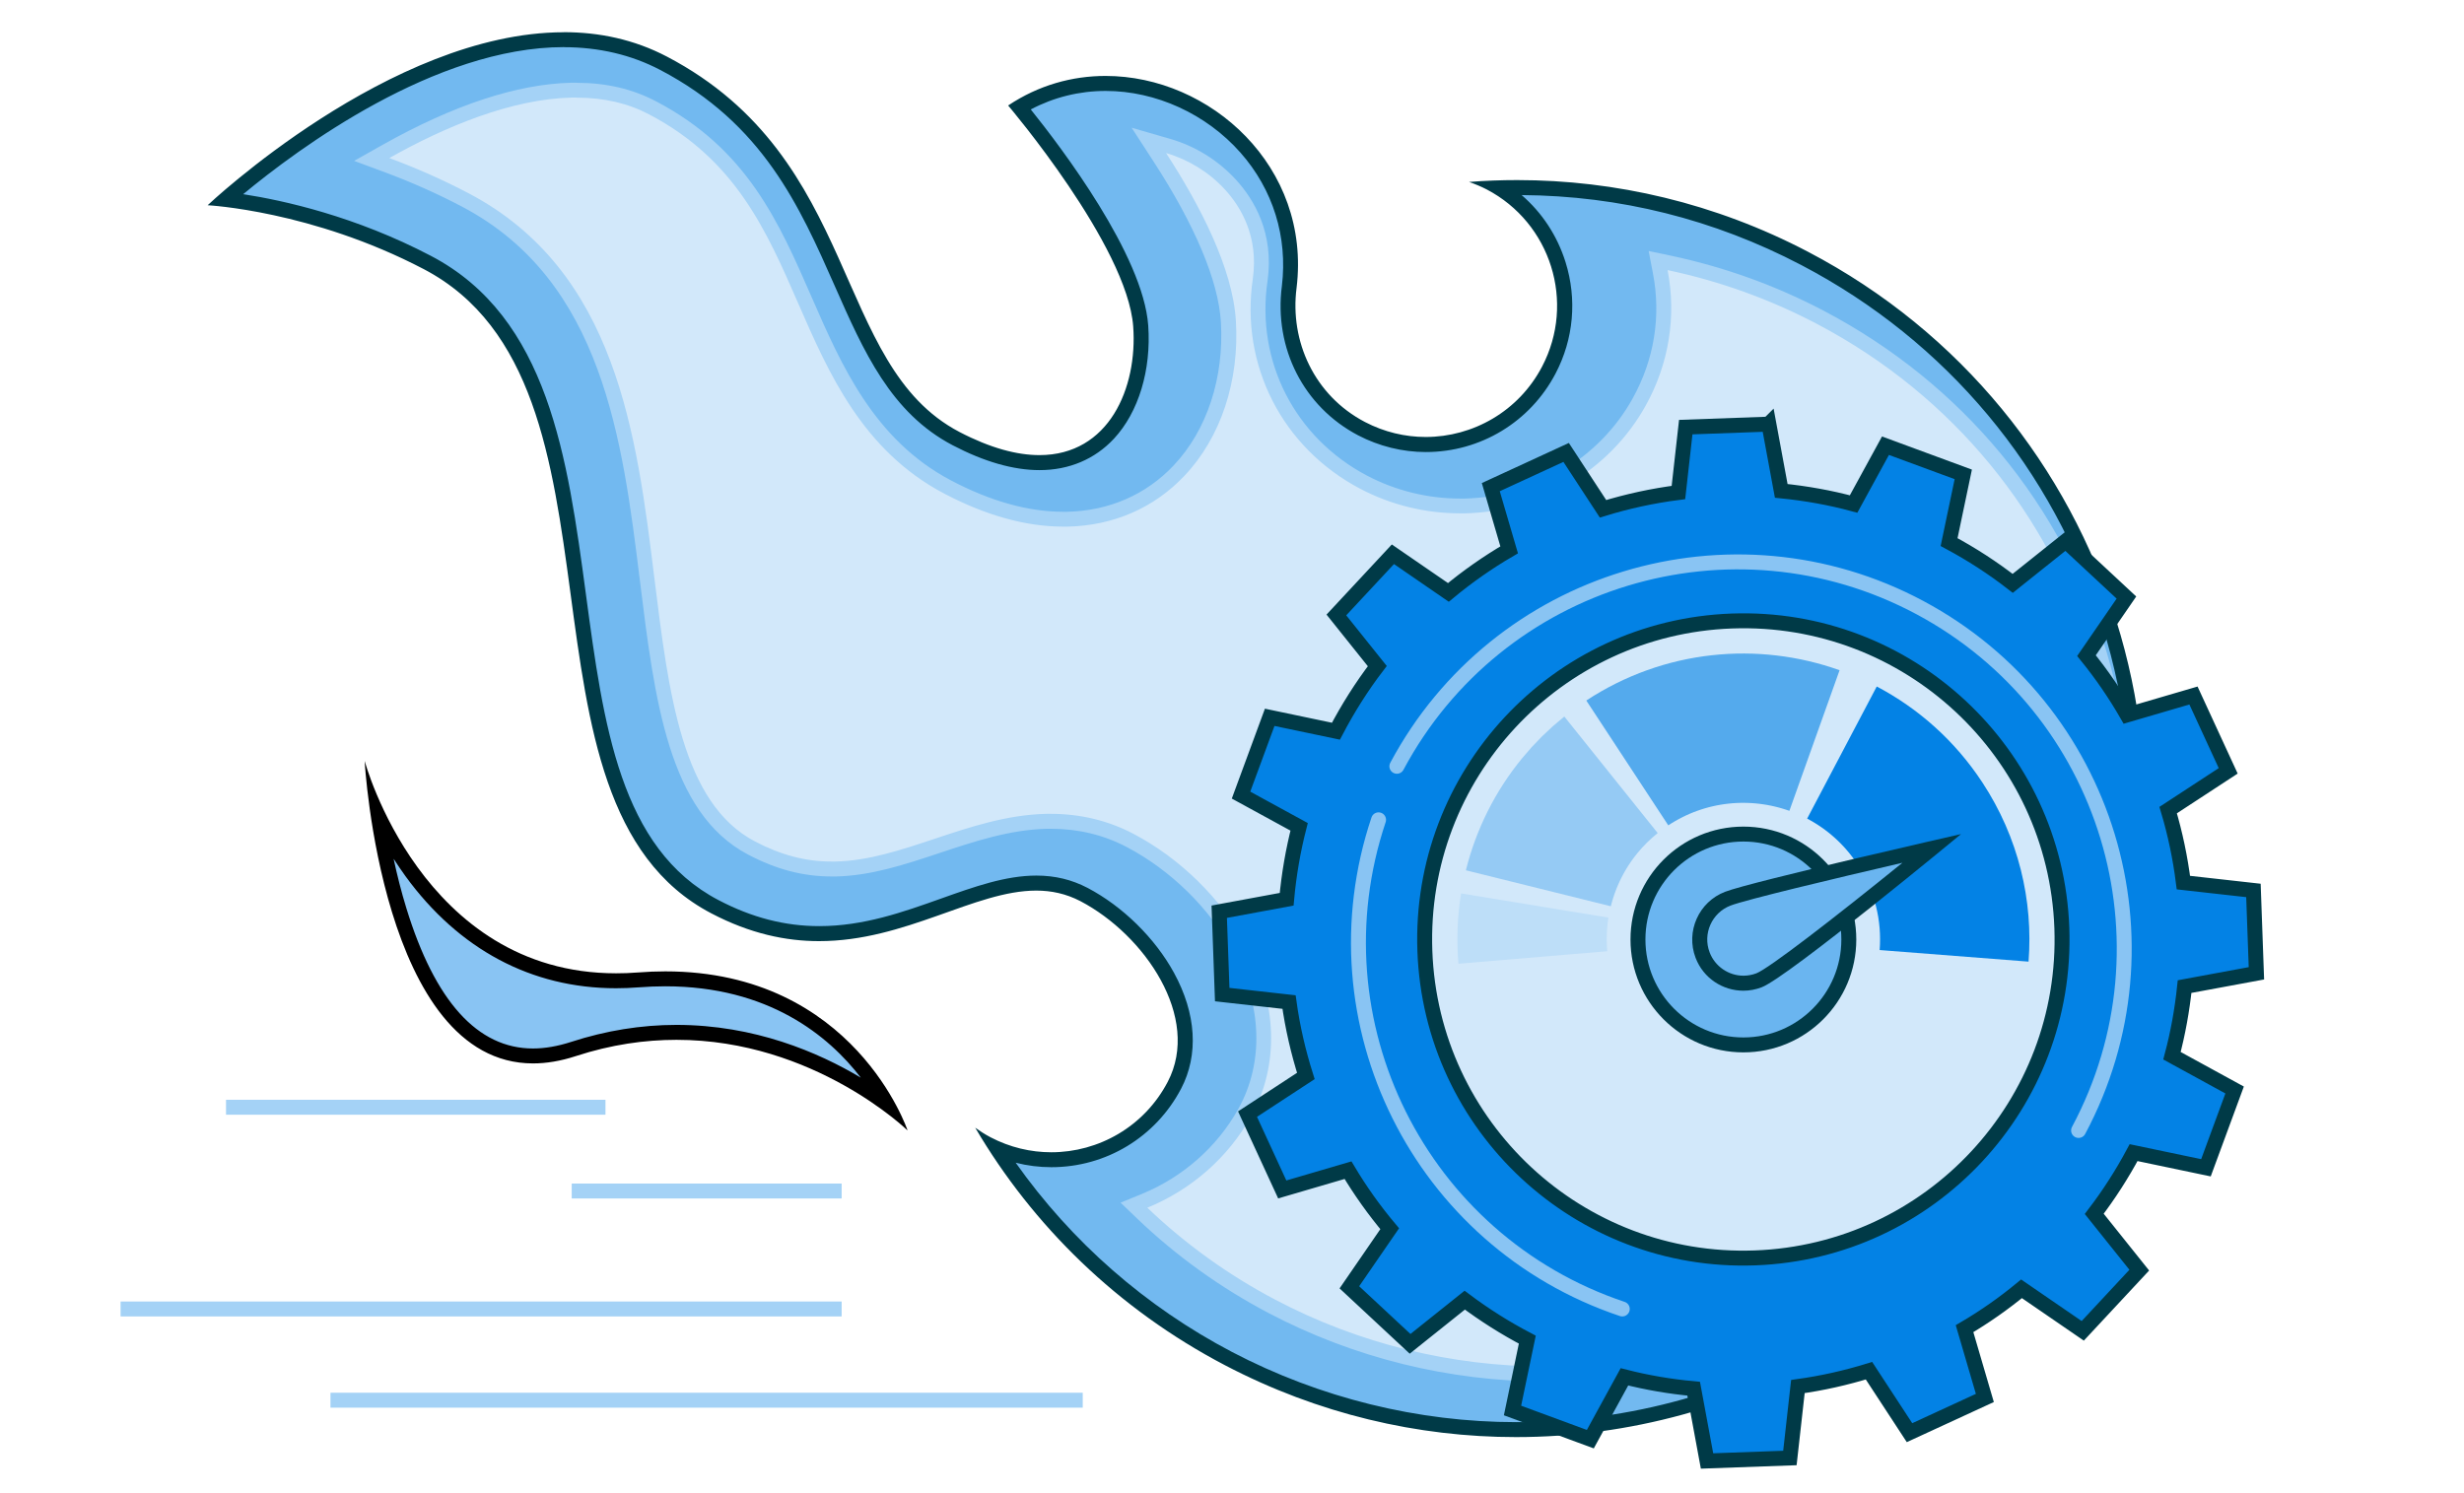 <svg viewBox="0 0 330 200" xmlns="http://www.w3.org/2000/svg"><path d="m203.03 191.48c-13.31 0-26.62-3.29-38.49-9.5-12.62-6.6-23.27-16.28-31.02-28.14 2.3.98 4.79 1.49 7.28 1.49 6.95 0 13.26-3.82 16.48-9.97 2.22-4.24 1.88-9.42-.94-14.58-2.46-4.49-6.64-8.59-11.18-10.97-1.96-1.03-4.05-1.53-6.37-1.53-3.95 0-8.06 1.46-12.41 3.01-5.19 1.85-10.55 3.76-16.68 3.76-4.77 0-9.34-1.18-13.97-3.6-13.63-7.14-15.89-23.93-18.28-41.72-2.41-17.97-4.91-36.55-20.23-44.57-11.58-6.06-22.41-7.92-27.03-8.46 5.9-5.11 26.2-21.38 45.32-21.38 4.86 0 9.36 1.06 13.36 3.16 14.1 7.38 19.28 19.11 23.85 29.45 3.78 8.56 7.35 16.65 15.33 20.83 4.08 2.13 7.84 3.22 11.17 3.22 3.68 0 6.87-1.35 9.24-3.89 3.12-3.35 4.73-8.73 4.32-14.4-.71-9.8-13.05-25.4-16.26-29.3 3.48-2.09 7.45-3.2 11.55-3.2 7.01 0 14.03 3.21 18.79 8.58 4.57 5.16 6.63 11.8 5.8 18.67-1.02 7.91 2.77 15.36 9.68 18.97 2.65 1.39 5.63 2.12 8.6 2.12 6.95 0 13.26-3.82 16.48-9.97 2.3-4.4 2.75-9.43 1.27-14.17-1.35-4.3-4.14-7.9-7.94-10.24.82-.02 1.64-.04 2.45-.04 13.31 0 26.62 3.28 38.47 9.48 19.68 10.3 34.18 27.65 40.81 48.86s4.61 43.72-5.69 63.4c-14.41 27.52-42.67 44.62-73.76 44.62z" fill="#72b9f0"/><path d="m75.51 6.32c4.7 0 9.04 1.02 12.9 3.04 13.79 7.22 18.68 18.28 23.4 28.97 3.85 8.73 7.49 16.97 15.78 21.31 4.22 2.21 8.14 3.33 11.63 3.33 3.96 0 7.41-1.46 9.97-4.21 3.3-3.55 5.01-9.21 4.59-15.16-.68-9.43-11.65-23.86-15.73-28.94 3.08-1.63 6.5-2.48 10.03-2.48 6.72 0 13.47 3.08 18.04 8.25 4.38 4.95 6.35 11.3 5.56 17.88-1.08 8.34 2.93 16.18 10.21 20 2.8 1.46 5.93 2.24 9.07 2.24 7.32 0 13.97-4.03 17.37-10.51 2.43-4.63 2.9-9.94 1.34-14.93-1.11-3.54-3.14-6.62-5.88-8.98 13.14.09 25.74 3.24 37.45 9.37 19.45 10.18 33.77 27.32 40.32 48.27s4.56 43.2-5.62 62.64c-14.23 27.19-42.16 44.08-72.88 44.08-13.15 0-26.3-3.25-38.04-9.39-11.59-6.07-21.5-14.76-28.99-25.36 1.56.4 3.17.6 4.78.6 7.32 0 13.97-4.03 17.37-10.51 2.38-4.54 2.04-10.06-.95-15.53-2.55-4.66-6.88-8.91-11.59-11.38-2.11-1.1-4.35-1.64-6.84-1.64-4.12 0-8.31 1.49-12.74 3.07-5.11 1.82-10.39 3.7-16.34 3.7-4.6 0-9.02-1.14-13.5-3.49-13.17-6.9-15.4-23.45-17.75-40.97-2.45-18.22-4.98-37.07-20.76-45.32-10.12-5.3-19.69-7.42-25.14-8.26 7.38-6.12 25.71-19.7 42.96-19.7m-.02-1.99c-23.24 0-47.7 23.17-47.7 23.17s13.95.71 28.95 8.56c29.46 15.42 10.07 71.41 38.51 86.29 5.21 2.73 10 3.72 14.43 3.72 11.61 0 20.83-6.77 29.08-6.77 2.02 0 3.98.41 5.91 1.41 8.6 4.5 16.21 15.6 11.7 24.21-3.14 6-9.26 9.43-15.59 9.43-2.75 0-5.54-.65-8.14-2.01-.73-.38-1.4-.82-2.05-1.28 7.7 13.09 19.02 24.26 33.46 31.82 12.46 6.52 25.81 9.62 38.96 9.62 30.32 0 59.61-16.43 74.65-45.16 21.56-41.19 5.65-92.05-35.54-113.61-12.45-6.52-25.79-9.6-38.94-9.6-2.16 0-4.31.08-6.45.25.8.28 1.59.6 2.36 1 8.6 4.5 11.93 15.13 7.42 23.73-3.14 6-9.26 9.43-15.59 9.43-2.75 0-5.54-.65-8.14-2.01-6.76-3.54-10.08-10.8-9.15-17.97 1.97-16.23-11.57-28.38-25.58-28.38-4.46 0-8.97 1.23-13.05 3.96 0 0 15.97 18.78 16.75 29.61.59 8.2-3.23 17.22-12.56 17.22-2.99 0-6.55-.93-10.71-3.1-17.14-8.97-13.08-36.62-39.18-50.28-4.41-2.31-9.09-3.27-13.82-3.27z" fill="#003a47"/><path d="m206.99 184.02c-12.7 0-25.36-3.13-36.6-9.04-6.38-3.36-12.23-7.56-17.38-12.49l-1.11-1.06 1.42-.58c5.72-2.35 10.49-6.56 13.43-11.85 3.61-6.51 3.35-14.55-.72-22.05-3.22-5.94-8.56-11.18-14.64-14.37-3.23-1.7-6.8-2.56-10.62-2.56-.19 0-.39 0-.58 0-5.13.12-9.95 1.72-14.61 3.28-4.65 1.55-9.03 3.01-13.63 3.11-.17 0-.34 0-.51 0-3.69 0-7.11-.9-10.78-2.83-10.18-5.36-12.02-20.21-13.96-35.94-2.35-19.07-5.02-40.68-24.32-50.84-3.34-1.76-6.89-3.33-10.54-4.69l-2.02-.75 1.88-1.06c9.4-5.3 17.77-8.06 24.88-8.22h.66c3.84 0 7.18.78 10.22 2.37 11.86 6.24 16.03 15.79 20.43 25.89 3.94 9.04 8.42 19.29 19.05 24.88 5.44 2.86 10.65 4.32 15.5 4.32h.55c5.89-.13 11.06-2.38 14.96-6.5 4.67-4.94 7.08-12.22 6.61-20-.34-5.65-3.52-13.25-9.19-21.99l-1.46-2.25 2.58.75c3.21.93 6.09 2.71 8.34 5.16 2.29 2.49 4.84 6.73 4 12.76-1.65 11.17 3.79 21.81 13.85 27.11 3.96 2.09 8.43 3.19 12.93 3.19h.62c9.77-.22 18.72-5.56 23.36-13.92 3.01-5.42 3.98-11.46 2.82-17.46l-.29-1.48 1.48.31c7.09 1.5 13.92 3.96 20.29 7.32 18.28 9.62 31.55 25.66 37.36 45.16 5.71 19.14 3.5 39.33-6.21 56.83-13.17 23.73-38.56 38.87-66.26 39.5-.59.01-1.18.02-1.77.02z" fill="#d2e8fa"/><path d="m77.22 13.08c3.67 0 6.87.74 9.75 2.26 11.55 6.08 15.65 15.47 19.98 25.4 4.01 9.19 8.56 19.61 19.5 25.37 5.59 2.94 10.96 4.43 15.96 4.43h.57c6.16-.14 11.58-2.5 15.66-6.82 4.86-5.13 7.37-12.7 6.88-20.75-.42-7.04-4.82-15.5-9.35-22.47 2.97.86 5.74 2.55 7.88 4.88s4.53 6.3 3.74 11.95c-1.71 11.56 3.93 22.63 14.37 28.13 4.12 2.17 8.73 3.3 13.39 3.3h.65c10.12-.23 19.4-5.76 24.21-14.44 3.12-5.61 4.12-11.96 2.93-18.14 6.96 1.47 13.72 3.9 20.03 7.22 36.95 19.45 50.74 64.58 30.74 100.62-13 23.42-38.06 38.36-65.41 38.99-.58.01-1.16.02-1.75.02-12.55 0-25.01-3.07-36.13-8.93-6.33-3.33-12.09-7.49-17.16-12.33 5.85-2.4 10.82-6.69 13.92-12.29 3.78-6.81 3.52-15.2-.72-23.01-3.32-6.11-8.8-11.49-15.05-14.78-3.38-1.78-7.11-2.68-11.08-2.68-.2 0-.4 0-.6 0-5.28.12-10.17 1.75-14.91 3.33-4.57 1.52-8.89 2.96-13.34 3.06-.16 0-.33 0-.49 0-3.52 0-6.81-.87-10.31-2.71-9.72-5.12-11.52-19.72-13.43-35.18-2.38-19.31-5.08-41.19-24.85-51.6-3.65-1.92-7.25-3.48-10.66-4.74 7.58-4.27 16.4-7.91 24.41-8.1h.64m.03-1.99c-.23 0-.45 0-.68 0-7.28.17-15.81 2.98-25.35 8.35l-3.76 2.12 4.05 1.5c3.61 1.34 7.12 2.9 10.42 4.64 18.84 9.92 21.47 31.25 23.8 50.07 1.97 15.99 3.84 31.1 14.48 36.7 3.81 2.01 7.39 2.94 11.24 2.94h.54c4.74-.11 9.2-1.59 13.92-3.16 4.6-1.53 9.35-3.11 14.32-3.23h.56c3.65 0 7.06.82 10.15 2.45 5.91 3.11 11.09 8.2 14.22 13.97 3.91 7.19 4.17 14.88.73 21.08-2.83 5.09-7.42 9.15-12.93 11.41l-2.85 1.17 2.22 2.13c5.22 5 11.15 9.26 17.61 12.66 11.38 5.99 24.2 9.16 37.06 9.16.6 0 1.19 0 1.79-.02 28.05-.64 53.77-15.97 67.11-40.01 9.85-17.74 12.08-38.19 6.29-57.6-5.89-19.76-19.34-36.01-37.86-45.76-6.45-3.4-13.37-5.89-20.55-7.41l-2.95-.62.57 2.96c1.12 5.77.18 11.58-2.71 16.79-4.47 8.06-13.1 13.19-22.51 13.41-.2 0-.4 0-.6 0-4.33 0-8.64-1.06-12.46-3.07-9.68-5.1-14.91-15.33-13.33-26.07.9-6.44-1.82-10.94-4.25-13.59-2.37-2.58-5.41-4.47-8.79-5.45l-5.16-1.49 2.92 4.5c5.58 8.59 8.7 16.03 9.03 21.5.45 7.5-1.86 14.52-6.34 19.25-3.71 3.92-8.64 6.06-14.25 6.19h-.05s0 0 0 0c-.17 0-.32 0-.47 0-4.68 0-9.74-1.41-15.03-4.2-10.32-5.43-14.72-15.51-18.6-24.4-4.48-10.27-8.71-19.97-20.89-26.37-3.18-1.67-6.67-2.49-10.68-2.49z" fill="#a4d2f6"/><path d="m118.75 147.83c-5-3.67-15.05-9.55-28.15-9.55-4.61 0-9.25.75-13.79 2.23-1.89.62-3.71.93-5.42.93-13.92 0-18.98-20.75-20.72-32.19 4.22 8.63 13.72 22.12 31.83 22.12.97 0 1.97-.04 2.97-.12 1.22-.09 2.44-.14 3.62-.14 10.19 0 18.58 3.46 24.94 10.27 2.14 2.29 3.67 4.6 4.72 6.45z" fill="#89c4f3"/><path d="m52.73 115.05c.49.76 1.01 1.52 1.56 2.29 7.15 9.83 16.9 15.03 28.21 15.03 1 0 2.02-.04 3.04-.12 1.2-.09 2.39-.14 3.55-.14 13.84 0 21.88 6.62 26.2 12.24-5.68-3.4-14.24-7.07-24.7-7.07-4.72 0-9.46.77-14.1 2.28-1.79.58-3.51.88-5.11.88-7.42 0-13.12-6.31-16.95-18.77-.69-2.24-1.25-4.48-1.71-6.62m-3.88-13.09s2.26 40.48 22.55 40.48c1.77 0 3.68-.31 5.73-.98 4.75-1.55 9.27-2.18 13.48-2.18 18.46 0 30.95 12.14 30.95 12.14s-7.11-21.31-32.45-21.31c-1.19 0-2.43.05-3.7.15-.99.08-1.95.11-2.89.11-26.02 0-33.66-28.41-33.66-28.41z"/><g stroke-width="2"><path d="m236.87 56.81-11.1.4-.98 8.76c-3.47.44-6.84 1.18-10.1 2.18l-4.94-7.55-10.09 4.65 2.46 8.4c-2.88 1.68-5.6 3.59-8.14 5.7l-7.43-5.11-7.57 8.13 5.48 6.85c-2.09 2.73-3.93 5.65-5.54 8.72l-8.87-1.86-3.84 10.42 7.78 4.25c-.81 3.15-1.37 6.39-1.67 9.7l-9.03 1.67.4 11.1 8.95 1c.47 3.41 1.24 6.71 2.25 9.9l-7.81 5.11 4.65 10.09 8.81-2.58c1.65 2.77 3.52 5.39 5.58 7.84l-5.4 7.85 8.13 7.57 7.32-5.85c2.64 1.98 5.44 3.75 8.38 5.29l-1.98 9.49 10.42 3.84 4.57-8.35c3.01.77 6.1 1.3 9.27 1.59l1.79 9.68 11.1-.4 1.07-9.57c3.27-.45 6.44-1.17 9.52-2.12l5.43 8.3 10.09-4.65-2.72-9.28c2.69-1.58 5.24-3.37 7.63-5.34l8.2 5.63 7.57-8.13-6.03-7.54c1.97-2.58 3.73-5.32 5.27-8.2l9.69 2.03 3.84-10.42-8.39-4.59c.8-3 1.36-6.1 1.69-9.26l9.62-1.78-.4-11.1-9.38-1.05c-.42-3.33-1.1-6.57-2.04-9.71l8.04-5.26-4.65-10.09-8.88 2.6c-1.61-2.8-3.43-5.45-5.45-7.94l5.35-7.78-8.13-7.57-7.1 5.67c-2.67-2.08-5.52-3.92-8.52-5.53l1.9-9.07-10.42-3.84-4.27 7.81c-3.14-.85-6.38-1.43-9.69-1.76l-1.66-8.97zm39.27 67.49c.85 23.56-17.56 43.34-41.12 44.19s-43.34-17.56-44.19-41.12 17.56-43.34 41.12-44.19 43.34 17.56 44.19 41.12z" fill="#0382e5" stroke="#003a47"/><path d="m187.08 102.64c13.47-25.21 44.83-34.73 70.04-21.26s34.73 44.83 21.26 70.04" fill="none" stroke="#89c4f3" stroke-linecap="round"/><path d="m217.27 175.33c-27.11-9.08-41.72-38.41-32.64-65.52" fill="none" stroke="#89c4f3" stroke-linecap="round"/><circle cx="233.49" cy="125.84" fill="#6ab5f0" r="14.12" stroke="#003a47"/></g><path d="m246.69 100.8c4.1 2.16 7.73 5.35 10.45 9.5 3.59 5.46 5.04 11.69 4.57 17.73" fill="none" stroke="#0382e5" stroke-width="20"/><path d="m217.94 102.19c7.72-5.07 17-5.88 25.07-3" fill="none" stroke="#54aaed" stroke-width="20"/><path d="m206.03 118.98c.99-3.99 2.86-7.79 5.56-11.08 1.22-1.49 2.61-2.87 4.17-4.12" fill="none" stroke="#95caf4" stroke-width="20"/><path d="m205.29 128.25c-.2-2.38-.11-4.71.26-6.96" fill="none" stroke="#bddef8" stroke-width="20"/><path d="m233.49 131.69c-2.41 0-4.6-1.51-5.47-3.76-1.15-3.01.36-6.4 3.37-7.56 2.62-1 19.41-4.92 27.34-6.74-9.11 7.45-20.95 16.82-23.15 17.67-.67.26-1.38.39-2.09.39z" fill="#6ab5f0"/><path d="m254.77 115.58c-9.13 7.4-17.86 14.14-19.54 14.79-.56.21-1.14.32-1.73.32-2 0-3.82-1.25-4.53-3.12-.96-2.5.3-5.31 2.79-6.27 2.05-.79 13.83-3.6 23.01-5.73m7.88-3.85s-28.08 6.37-31.61 7.73c-3.53 1.35-5.3 5.32-3.95 8.85 1.04 2.73 3.64 4.4 6.4 4.4.81 0 1.64-.15 2.45-.46 3.53-1.35 26.7-20.52 26.7-20.52z" fill="#003a47"/><path d="m145.01 187.55h-100.75" fill="none" stroke="#a4d2f6" stroke-width="2"/><path d="m112.72 175.33h-96.57" fill="none" stroke="#a4d2f6" stroke-width="2"/><path d="m112.72 159.53h-36.15" fill="none" stroke="#a4d2f6" stroke-width="2"/><path d="m81.09 148.31h-50.82" fill="none" stroke="#a4d2f6" stroke-width="2"/></svg>